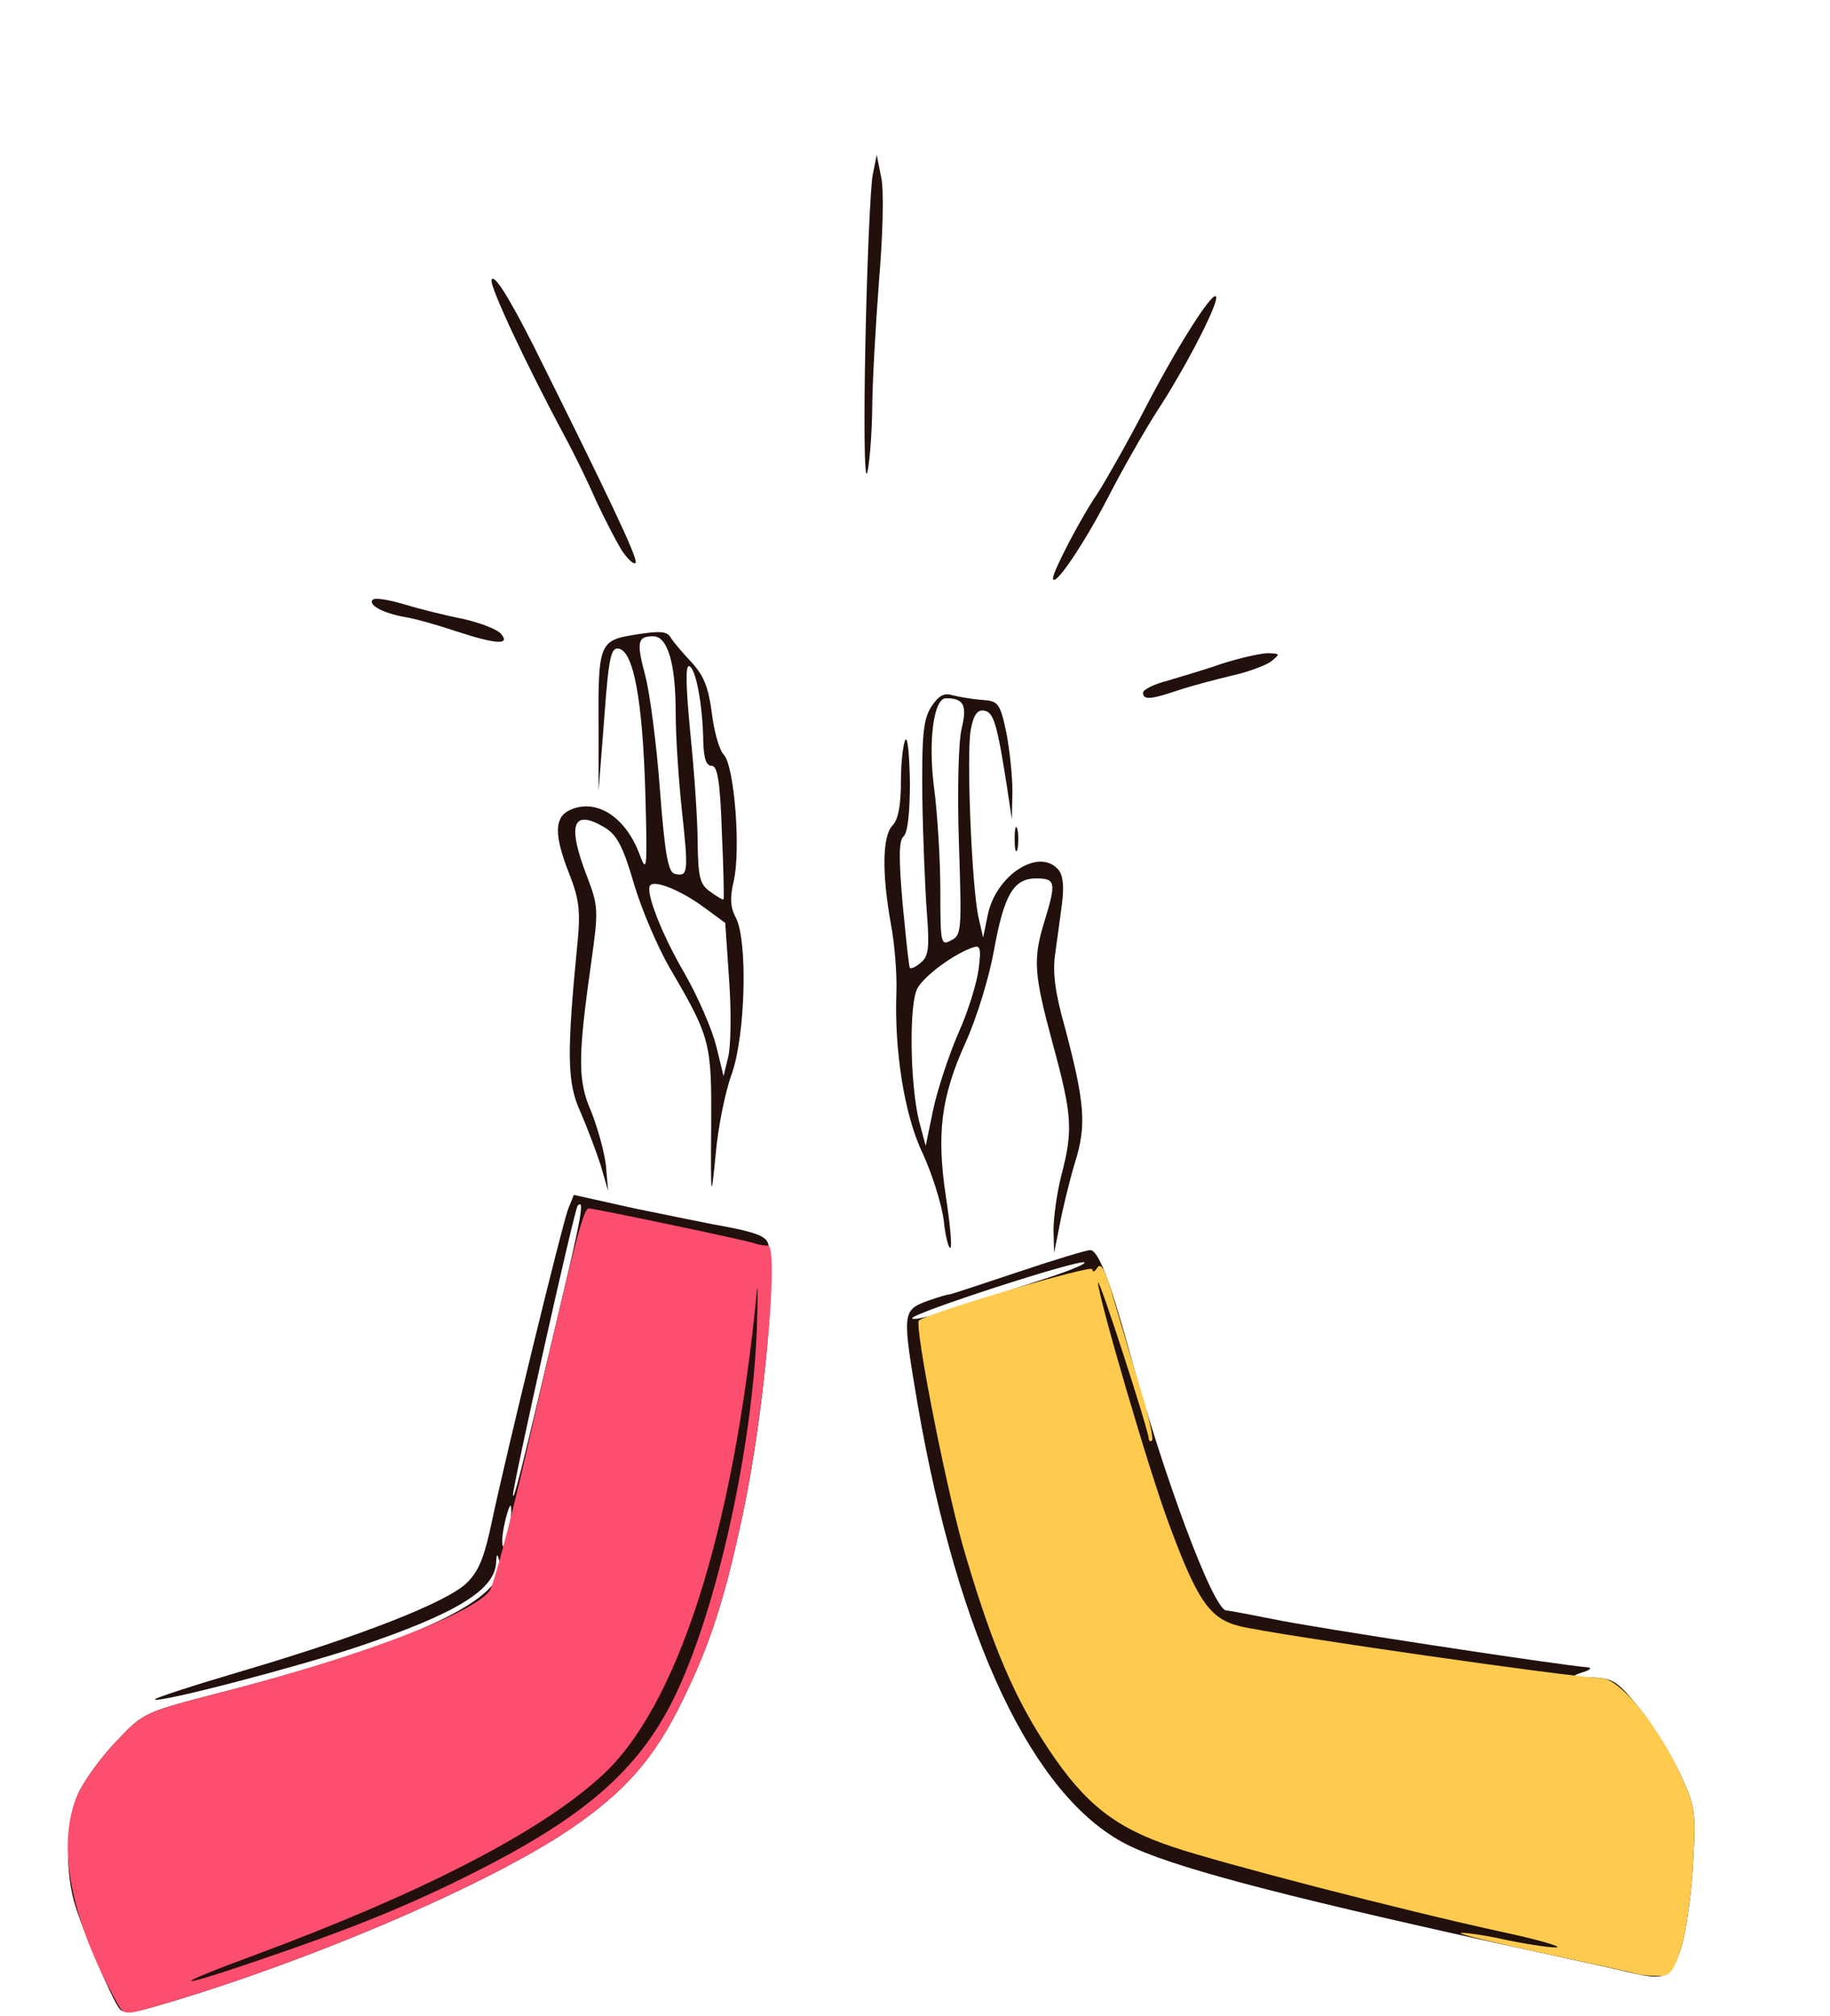 <?xml version="1.0" encoding="UTF-8"?>
<!DOCTYPE svg  PUBLIC '-//W3C//DTD SVG 20010904//EN'  'http://www.w3.org/TR/2001/REC-SVG-20010904/DTD/svg10.dtd'>
<svg width="325px" height="358px" version="1.0" viewBox="0 0 3250 3580" xmlns="http://www.w3.org/2000/svg">
<g fill="#22100d">
<path d="m212 3567c-14-18-69-147-81-192-16-60-13-145 8-190 10-22 40-64 67-92 49-52 50-52 185-87 349-90 513-168 496-233-4-15-5-15-6 3-3 48-72 90-244 148-111 37-356 101-362 94-2-2 69-25 157-51 207-61 360-121 396-155 22-21 32-45 46-112 25-118 124-524 135-553l10-25 108 24c59 12 122 25 138 28 68 12 90 19 97 30 20 30-4 302-43 486-32 149-57 228-106 328-50 104-103 164-200 230-149 101-473 239-740 316-39 11-54 12-61 3zm696-882c0-16-2-15-8 5-4 14-8 34-8 45 0 16 2 15 8-5 4-14 8-34 8-45zm82-345c42-176 49-212 36-199-6 6-116 501-115 514 1 11 12-30 79-315z"/>
<path d="m2895 3503c-11-3-121-27-245-54-385-85-574-135-650-174-166-85-298-365-370-779-28-166-28-169 18-186 20-7 37-12 37-11s54-17 120-39c65-22 125-40 131-40 14 0 34 50 69 177 61 224 150 463 173 463 4 0 40 7 81 15 63 14 516 83 561 86 8 1 4 5-10 9-21 7-19 8 17 9 37 1 45 6 84 54 23 28 55 80 72 115 28 61 29 68 24 160-3 53-12 121-21 150-18 55-28 60-91 45zm-1052-1228c48-15 86-30 83-33-7-7-306 90-306 99 0 4 30-2 68-15 37-13 107-35 155-51z"/>
<path d="m1676 2167c-4-30-21-83-37-118-33-68-51-184-47-288 1-31-3-85-10-121-16-90-15-155 3-174 10-10 15-35 15-78 0-35 4-68 8-74 4-7 7 27 8 75 0 53-4 90-11 96-9 7-9 39-2 120 6 61 11 112 13 114s11-2 20-10c13-11 15-26 10-89-3-41-7-134-8-207-1-110 2-136 16-158 14-21 23-25 39-20 12 3 36 7 52 8 28 2 31 6 42 57 6 30 11 78 11 105l-1 50-9-60c-17-108-23-130-40-133-12-2-19 7-24 34-8 44 2 283 14 334l8 35 8-39c14-72 92-122 126-81 8 10 10 30 6 60-3 25-9 65-12 89-5 31 0 70 16 126 37 139 40 178 19 245-10 33-22 83-27 110l-10 50-1-40c0-23 6-67 14-98 21-80 19-107-15-232-34-126-36-151-15-219 21-69 20-76-15-76-40 0-57 29-75 129-8 45-30 118-50 162-44 97-52 163-35 275 7 46 11 87 8 90-3 2-9-19-12-49zm25-330c18-39 34-92 37-116 5-40 3-44-14-37-32 12-81 48-94 70-16 25-14 170 2 236l12 45 13-63c7-34 27-95 44-135zm2-339c-3-93-1-181 5-205 10-41 3-53-28-53-22 0-32 77-21 160 6 46 11 128 11 182 0 94 1 98 19 88 19-9 19-19 14-172z"/>
<path d="m1263 2e3c1-148-1-157-73-280-21-36-50-103-64-150-20-69-31-88-53-101-56-33-66-5-31 86 21 55 21 61 8 154-24 169-24 211 0 265 11 28 23 70 26 95l4 46-13-45c-8-25-24-67-36-95-24-52-25-101-5-305 5-53 2-75-15-118-26-66-27-98-2-112 47-24 100 8 126 75 14 38 15 32 11-110-5-163-21-248-47-253-14-3-18 15-26 125l-10 128v-110c-1-153 1-158 66-168 42-7 56-6 62 5 4 7 21 27 37 44 22 24 30 44 36 89 4 33 13 67 22 76 18 21 30 167 17 224-7 29-6 47 4 65 21 41 17 206-7 276-12 32-25 97-29 144-8 83-9 82-8-50zm32-258-7-103-41-30c-39-28-83-46-92-37-10 10 20 87 61 157 24 42 49 100 56 129l13 53 8-33c5-18 6-79 2-136zm-13-264c-3-91-8-118-18-118s-14-13-15-42c-1-66-13-131-25-135-7-2-6 35 2 119 7 68 13 155 13 195 1 62 4 74 23 87 12 9 23 15 23 13 1-1 0-55-3-119zm-71-39c-6-55-11-133-11-173 0-87-14-136-40-136-28 0-30 10-14 70 8 30 20 121 26 202 9 119 15 148 27 150 23 5 24-2 12-113z"/>
<path d="m1802 1490c0-19 2-27 5-17 2 9 2 25 0 35-3 9-5 1-5-18z"/>
<path d="m2030 1230c0-5 19-15 43-21 23-7 68-20 99-31 32-10 68-18 80-18 22 1 22 1 5 15-10 7-42 19-70 25-29 7-71 18-95 26-50 17-62 17-62 4z"/>
<path d="m810 1121c-30-10-71-22-90-25-40-7-67-22-58-31 4-4 28 0 55 8 26 8 74 20 105 26 31 7 62 19 68 27 17 20-10 18-80-5z"/>
<path d="m1870 1027c0-12 49-107 80-152 14-22 54-92 87-156 60-115 123-212 123-190 0 18-57 128-105 201-23 36-63 106-88 155-43 83-96 161-97 142z"/>
<path d="m1104 977c-11-18-31-57-45-87-13-30-38-82-56-115-67-125-134-267-130-278 4-12 31 31 75 118 128 257 184 374 181 384-2 5-13-4-25-22z"/>
<path d="m1537 605c3-143 9-276 13-295l7-35 8 40c5 22 3 103-4 185-6 80-12 183-12 230-1 47-5 96-9 110-5 14-6-92-3-235z"/>
</g>
<g fill="#fc4e6e">
<path d="m208 3557c-84-151-109-285-69-372 10-22 40-64 67-92 49-52 50-52 185-87 244-63 444-138 478-180 7-8 37-120 66-248 86-375 101-433 111-432 24 3 281 57 294 62 8 3 18 4 23 4 22-5-6 298-44 478-32 149-57 228-106 328-50 104-103 164-200 230-149 101-473 239-740 316-52 15-53 14-65-7zm252-76c156-53 257-93 375-152 194-97 289-177 353-296 78-146 147-446 156-670 2-59 2-90 0-68-42 429-142 740-278 861-109 99-320 207-611 315-157 58-153 64 5 10z"/>
</g>
<g fill="#fecb4e">
<path d="m2905 3505c-5-2-79-18-163-36s-151-34-148-36c2-2 41 3 85 13 45 9 84 14 87 12 2-3-42-15-98-27-175-38-499-122-585-151-102-34-156-76-221-174-58-87-98-178-146-340-32-103-93-413-84-421 15-13 308-100 308-91 0 6 4 5 9-3 7-10 15 7 30 60 12 41 33 112 47 158 14 45 23 86 20 89s-6 1-6-4c-1-16-89-289-90-276 0 23 91 336 127 431 50 135 72 166 125 179 61 15 596 92 641 92 32 0 98 79 140 168 28 61 29 68 24 160-3 53-12 121-21 150-15 46-20 52-44 51-15 0-31-2-37-4z"/>
</g>
</svg>
